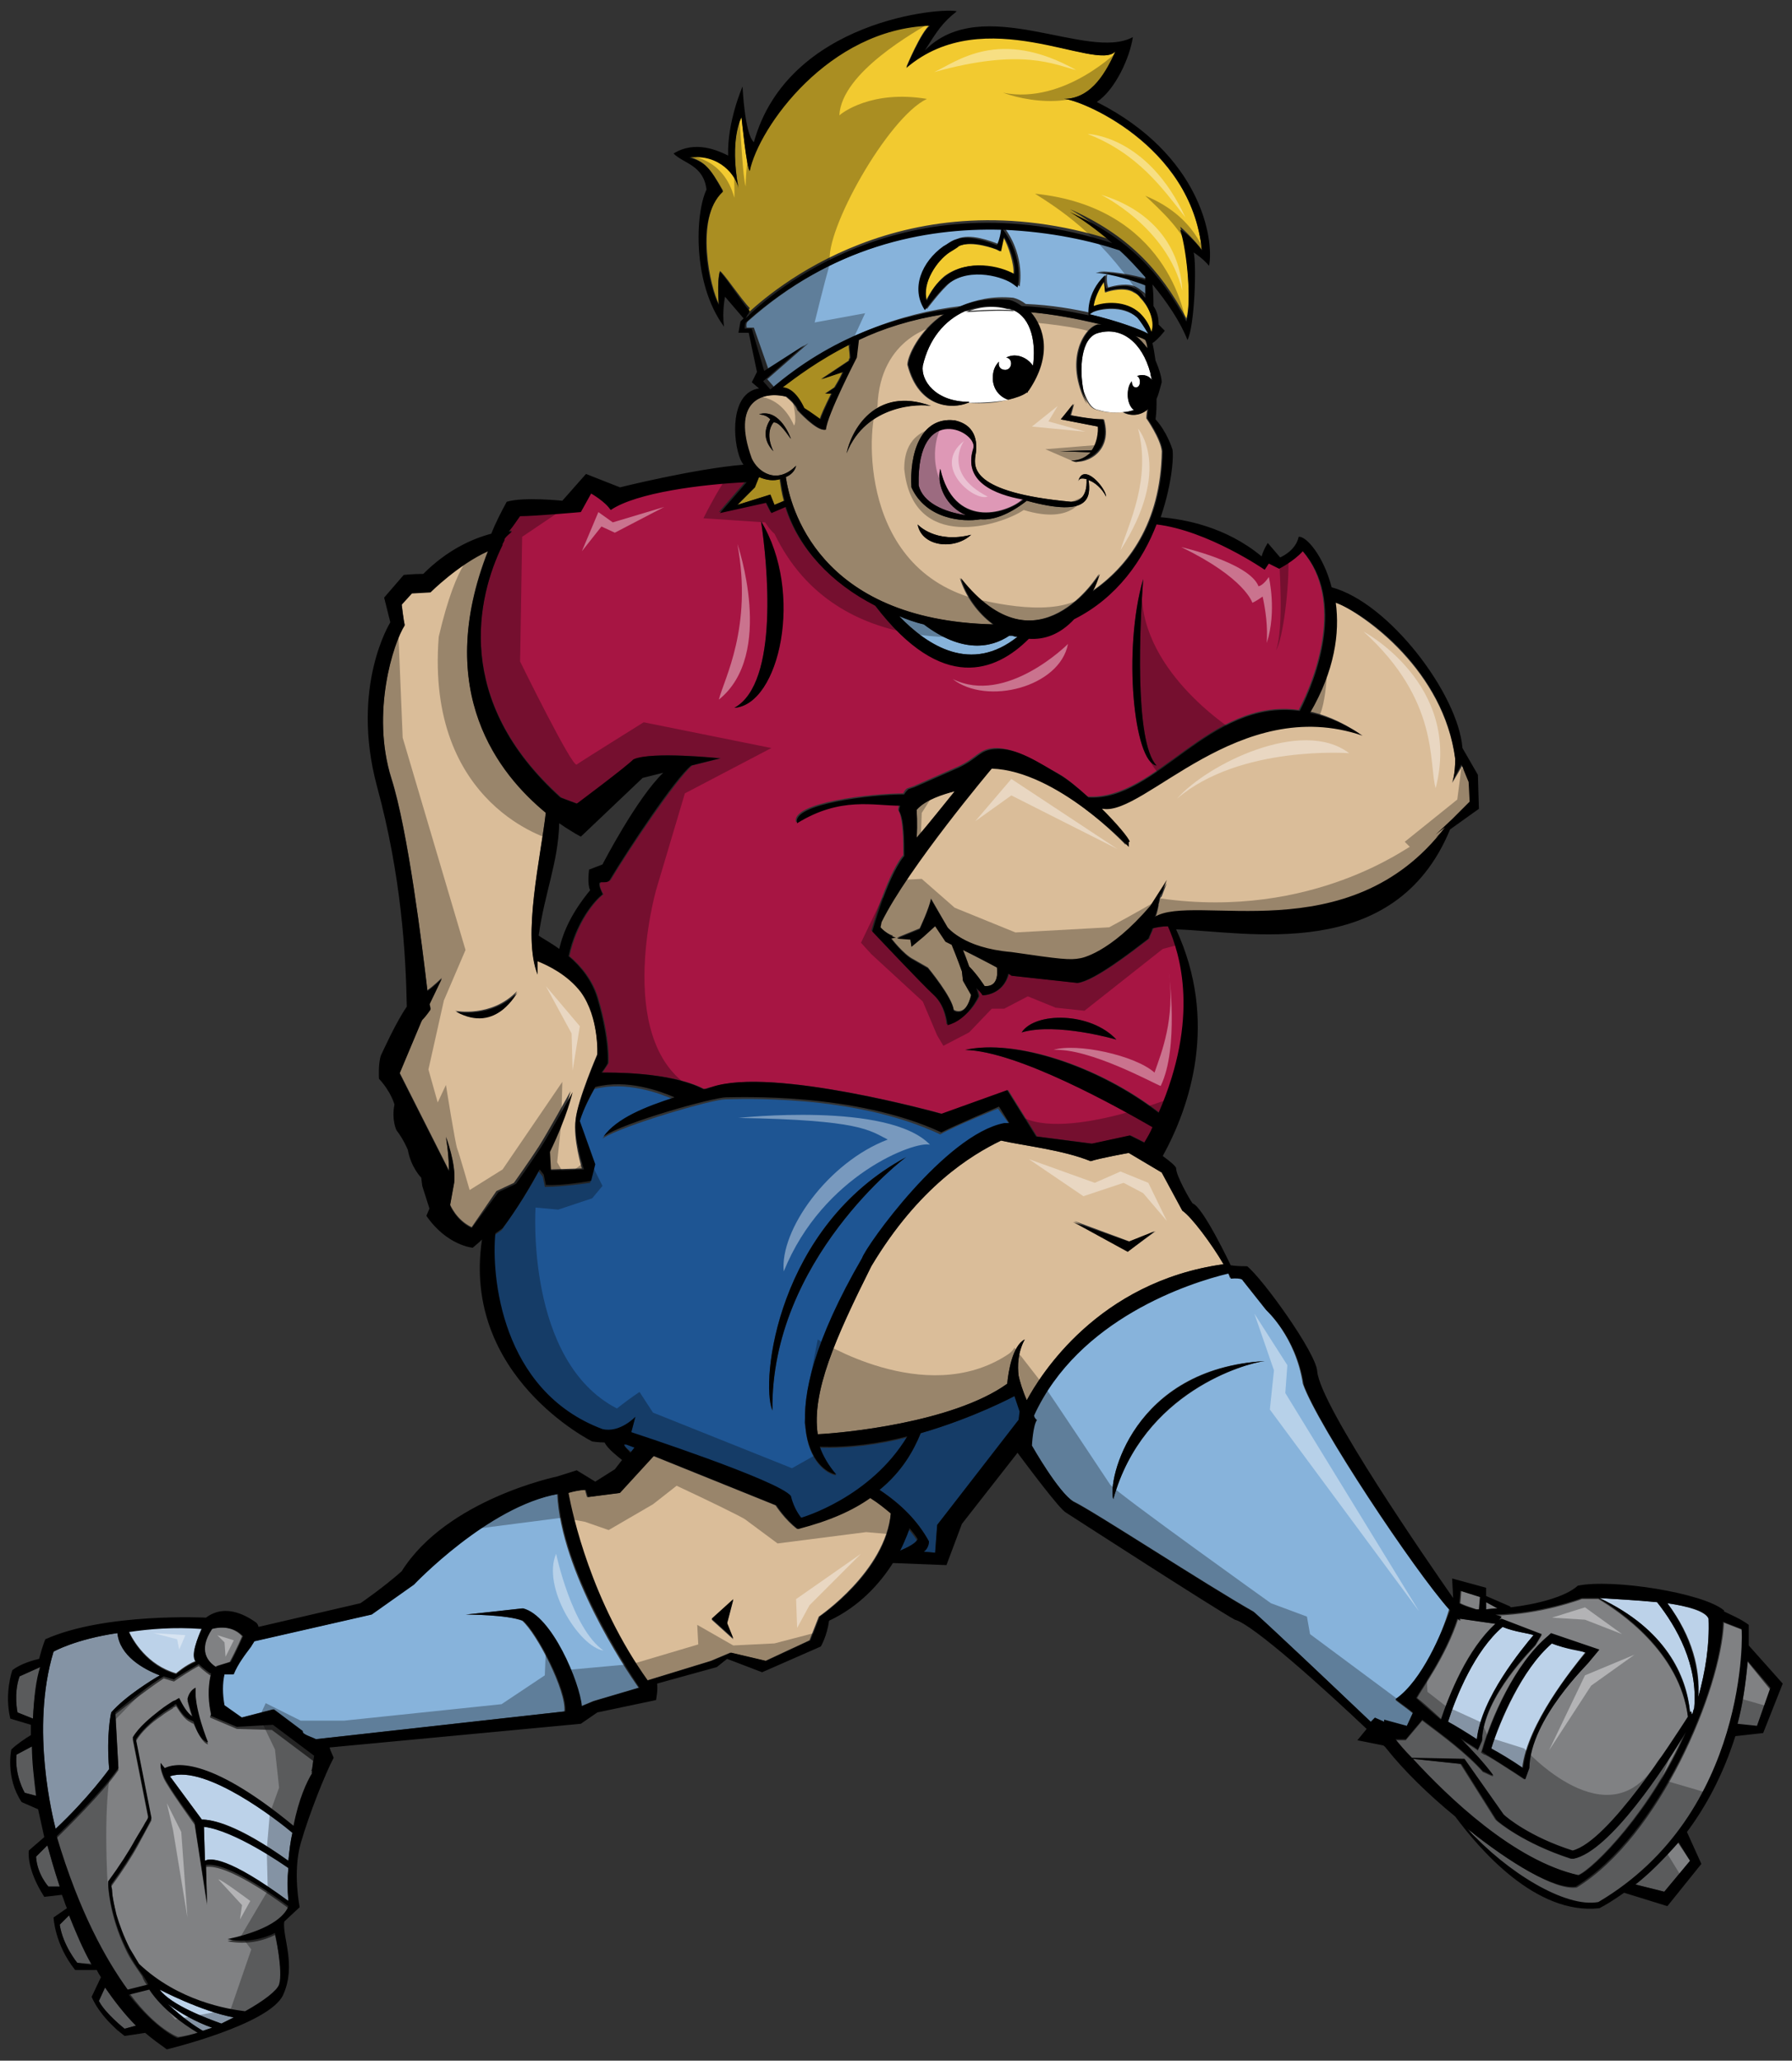 <?xml version="1.0" encoding="utf-8"?>
<!-- Generator: Adobe Illustrator 17.0.0, SVG Export Plug-In . SVG Version: 6.00 Build 0)  -->
<!DOCTYPE svg PUBLIC "-//W3C//DTD SVG 1.1//EN" "http://www.w3.org/Graphics/SVG/1.1/DTD/svg11.dtd">
<svg version="1.1" id="Layer_1" xmlns="http://www.w3.org/2000/svg" xmlns:xlink="http://www.w3.org/1999/xlink" x="0px" y="0px"
	 width="174px" height="200px" viewBox="0 0 174 200" enable-background="new 0 0 174 200" xml:space="preserve">
<rect x="0" y="0" width="174" height="200" fill="#333333" stroke="none"/>
<path id="color8" fill="#A71543" d="M68.4,105.7c0.3-0.1,0.5-0.2,0.8-0.2c5.8-2,22.3,2.6,22.3,2.6l6.4-2.3l2.8,4.5l5.4,0.7l3.7-0.8
	c0,0,0.6,0.3,1.4,0.7c0.3-0.5,0.5-1,0.8-1.5c-3.3-1.9-13-7.3-18.2-7.5c4.9-1.1,13,1.6,18.8,6.1c4-9.2,2.1-15.3,0.9-18.1
	c-0.6,0-1.1,0.1-1.5,0.2c-0.1,0.3-0.3,0.6-0.4,1c-1.7,1.3-5.3,4.1-6.9,4.3l-6.4-0.7c0,0-0.1-0.1-0.3-0.2c-0.6,2.1-2.5,2.1-2.5,2.1
	c-0.1-0.2-0.3-0.4-0.6-0.7c0.1,0.3,0.2,0.6,0.2,0.8c0,0-1,2.3-3.2,2.7c0,0-0.1-1.8-1.3-2.9c-1.2-1.1-6-6.2-6-6.2s1.4-5.1,3-7.2
	c0,0,0.1-0.1,0.1-0.1c0-1.3,0-3.6-0.5-4.4c0,0,0-0.2,0.1-0.5c-2.6-0.1-5.8-0.9-10,1.7c-0.6-1.9,7.3-2.8,10.4-2.8
	c0.1-0.2,0.2-0.4,0.4-0.5l0.6-0.2c0,0,2.5-1.1,4.3-1.9c1.8-0.8,2-1.7,3.5-1.8c2.1-0.1,4.4,1.5,6.3,2.5c0.7,0.4,1.7,1.2,2.8,2.2
	c6.7,0.4,11.8-9.6,20.5-8.4c1.6-3,4.5-10.7,0.3-15.5c-0.9,1-2.3,1.7-2.3,1.7l-1-0.5l-0.4,0.6c0,0-5.5-3.8-10.5-4.4
	c-1.3,3.4-3.8,7.2-8,9.2c-1.4,1.5-2.9,2-4.4,1.9c-3.2,3.2-8.4,5.3-14.9-3.2c-4.2-2.2-7.4-5.4-8.7-9.6l-1.4,0.6l-0.5-1l-4.5,1l2.6-3
	c-4.3,0.2-10.7,1-13.2,2.7c-0.5-0.8-1.9-1.6-1.9-1.6l-1,1.8c0,0-4.5,0.4-5.9,0.4c-0.3,0.4-0.6,0.9-1,1.5c0.1,0,0.2,0,0.3,0
	c-0.2,0.2-0.5,0.4-0.7,0.7c-0.1,0.2-0.2,0.3-0.2,0.5c0,0,0,0.1,0,0.1c0,0,0,0,0,0C46.3,58,44,68,54.5,77.4c0.7,0.3,1.6,0.6,1.6,0.6
	s4.6-3.5,5.5-4.3c1.8-0.8,8.4-0.1,8.4-0.1l-2.8,0.7c0,0,0,0,0,0c-1.6,1.4-6.1,8.1-7.9,11.1c-0.2,0.3-0.9,0-1,0.3
	c-0.2,0.3,0.3,1.1,0.3,1.1c-0.8,0.6-2.6,2.7-3.3,6c1.2,1,2.3,2.4,2.8,4.1c1.2,4.1,1,6.3,1,6.3s-0.2,0.3-0.6,0.9
	C59.3,104.1,65.1,104,68.4,105.7z M108.4,100.9c0,0-5.8-1.7-9.2-0.7C100.5,98.2,105.9,98.2,108.4,100.9z M111,56.2
	c-0.3,4.1-0.9,15.8,1.3,18.1C110.1,74,109,63.1,111,56.2z M73.9,50.6c4.1,6.9,1.8,17.8-2.6,18.1C75.7,66.3,74.5,54.6,73.9,50.6z"/>
<path id="color7" fill="#DE98B6" d="M91.3,45.5c-0.4,1.6,0.6,3.7,2.5,4.5c-2.1-0.3-4.2-1.2-4.6-2.9c-0.2-8.3,5.9-5.2,5.3-3.6
	c-1,3.1,2,4.4,4.9,4.9C97.5,50,92.6,51.2,91.3,45.5z"/>
<path id="color6" fill="#87B3DB" d="M110.4,30.8c0.3,0.3,0.8,1.1,1.1,1.6c-0.7-0.4-2.8-1.2-5.7-1.9l0.3-0.2
	C106.8,30,109,29.6,110.4,30.8z M98,61.7c-1.8,1.2-4.6,1.7-8.3-1.1c-0.8-0.2-1.6-0.5-2.4-0.8c2.8,2.9,7,5.6,11.5,2
	c-0.2,0-0.3-0.1-0.5-0.1C98.2,61.7,98.1,61.7,98,61.7z M40.1,153.8l-4.1,2.9l-11.4,2.6c-0.1,0.2-0.2,0.3-0.3,0.5c0,0,0,0,0,0
	c-0.6,0.8-1.3,1.8-1.7,2.7c-0.4,0-0.9,0-0.9,0c-0.2,0.9-0.2,1.9,0,3l1.7,1.2l3.1-0.8l2.8,2.1c0,0.1,0.1,0.2,0.2,0.3
	c0.4,0.2,0.8,0.3,1.1,0.5l24.2-2.7c0.2-2-2.7-7.6-4.1-8.8c-1.5-0.6-5.5-0.6-5.5-0.6s3.8-0.4,5.5-0.6c2.9,0.8,5.5,7.2,5.7,9.5
	l1.2-0.5l4.4-1.3c-1.4-2-7.5-11.2-7.9-18.8C47.3,146.2,40.1,153.8,40.1,153.8z M107.5,26.6c-0.1,0.8,0.1,1.3,0.1,1.3
	c0.6-0.2,2-0.5,2.8,0c0.2,0.1,0.4,0.3,0.7,0.5c0.1,0.1,0.2,0.2,0.3,0.4c0-0.4,0-0.8,0-1.2c-0.7-0.3-3.5-1.2-4.8-1.2
	c0.6-0.2,3.8,0.3,4.8,0.7c0-0.1,0-0.2,0-0.3c-0.8-0.9-1.6-1.8-2.5-2.6c-2.7-0.9-6.6-1.8-11.3-2c2,2.8,1.4,5.6,1.4,5.6l-0.4-0.3
	c-0.9-0.7-4.1-1.7-6.3-0.1c-0.8,0.6-2.3,2.6-2.3,2.6c-1.4-2.1-0.3-4.7,1.8-6.2c0.4-0.3,0.7-0.5,1.1-0.6c1.3-0.6,3.3,0.2,4.1,0.5
	c0,0,0.3-0.5,0.4-1.5c-7.4-0.2-16.5,1.6-24.8,9c-0.2,0.2-0.1,0.6-0.1,0.6l0.7,0l1.4,4l3.9-2.5l-4,3.5l0.7,0.8
	c5.9-5,12.3-7.2,18.1-7.9c1.4-0.6,3.1-1,5.1-0.8c0.4,0.1,0.8,0.3,1.2,0.6c2.5,0.1,4.7,0.5,6.5,0.9C105.8,30.5,105.6,28.4,107.5,26.6
	z M135.5,165c0.5,0.4,1.1,0.8,1.7,1.3l-0.6,1.3l-2.2-0.6l0,0.2l-0.9-0.4l-0.4,0.4c-3.6-3.6-9.9-9.4-11.4-10.8
	c-4.6-2.6-15.6-9.8-17.5-10.7c-1.5-0.9-4.1-5.5-4.1-5.5s0.1-2,0.5-2.5c-0.1,0-0.2-0.1-0.3-0.4c4.3-9.4,15.1-12.9,18.9-13.8
	c0.1,0.2,0.2,0.4,0.2,0.5c1.2-0.1,1.2,0.2,1.2,0.2l2.3,2.9c0,0,2.9,2.6,3.6,7.2c1.4,4,10.8,18.1,14.2,21.9
	C140,158.6,138.1,163.2,135.5,165z M122.8,132.1c-12.8,0.7-15.3,11.6-14.7,13.4C111,135.1,121,132.3,122.8,132.1z"/>
<path id="color5" fill="#DABD99" d="M110.3,32.6c0.3,0.1,0.7,0.2,1,0.4c0.1,0.3,0.1,0.6,0.2,0.9C111.1,33.4,110.7,32.9,110.3,32.6z
	 M118.8,122.7c-12.2,1.7-17.8,10.8-19.1,13.2c-0.4-0.9-0.7-1.9-0.8-2.4c-0.1-0.9-0.1-2.2,0.6-3.5c-1.2,0.6-1.6,3.2-1.7,4.3
	c-5.3,3.8-16.1,4.8-18.4,4.9c-0.6-4.1,1.7-9.3,5.2-16.3c4.6-7.7,9.7-10.8,12.6-12.2c2.2,0.5,6,0.9,8.7,2c0.9-0.3,3.7-0.8,3.7-0.8
	l3.2,1.9l2,3.7C115.7,118.1,117.7,120.8,118.8,122.7z M112.2,119.5l-2.5,1l-5.4-2l5.3,2.9L112.2,119.5z M84.5,145.3
	c0.8,0.5,1.4,1,2,1.5c-0.5,5.7-7,10.1-7,10.1l-0.9,2.3l-4.3,2l-3.4-0.8l-1.9,0.8l-6.2,1.9c-5.5-7.7-7.3-16.1-7.7-18.2
	c1-0.3,1.7-0.3,1.7-0.3l0.2,0.7l3.1-0.4l3.3-3.6l11.9,4.8c0,0,0.9,1.4,2.1,2.3C80.6,147.5,82.9,146.5,84.5,145.3z M70.6,157.6
	l0.6-2.3l-2.1,1.9l2.1,1.9L70.6,157.6z M72.9,44.5c-1.9-5.5,1-6.6,3.4-6c0.5,0.4,1,0.9,1.1,1.3c0,0,1.9,2.1,2.7,1.9c0.1-1.4,3-7,3-7
	s0.1-0.9,0.2-1.7c2.3-1.1,5.1-2,8.3-2.5c-2.4,1.6-3.5,4.1-3.5,4.9c1.1,4.3,4.4,4.3,5.8,3.7c1.6,0.1,2.9,0,3.9-0.3
	c0.8-0.2,1.4-0.4,1.8-0.7c0,0,0,0,0,0c0,0,0,0,0,0c0,0,0,0,0.1,0c0-0.1,0-0.1,0.1-0.2c2.3-3.4,1.5-6.1,0.2-7.6
	c2.2,0.2,4.4,0.6,6.9,1.2c-0.1,0-0.2,0-0.4,0c-1.3,0.4-3.2,3.5-1,7.7c-0.1-0.3-0.3-0.7-0.4-1.3c0.5,1.4,0.9,1.8,1.5,1.9
	c0.6,0.2,1.4,0.3,2.4,0.2c0.5,0.3,1.5,0.5,2.4-0.3c-0.1,0.5-0.1,0.9-0.1,0.9s1.4,2,1.5,3.2c-0.1,7-3.3,11.2-6.8,13.6
	c0.3-0.5,0.5-1.1,0.7-1.7c0,0-6,9.9-13.5,0.4c0.5,1.7,1.7,3.4,3.2,4.5C79.3,60.2,76.7,49,76.3,46.3c0.5-0.2,0.9-0.6,1-1.1
	C75.4,47.1,73.6,45.8,72.9,44.5z M94.3,51.9c-3.5,0.9-5.2-1-5.2-1C89.5,53.1,92.7,53.4,94.3,51.9z M103,40.7l3.6,0.7
	c0,0,0.2,1.3-0.5,2.3l-3.1,0.1l3,0.1c-0.4,0.5-1,0.8-1.9,0.8c0.8,0.5,4.1-0.5,3.1-4c-1.2,0-3.2-0.4-3.2-0.4l0.3-1.1L103,40.7z
	 M88.5,47.3c1.4,3.1,5,3.4,6.7,3.1c1.2,0.1,2.7-0.4,4.5-1.8c6.2,1.7,6.2-0.4,6-2c0.6,0.2,1.3,0.8,1.7,1.6c0-0.8-2.2-3.4-2.7-1.5
	c0.1-0.3,0.4-0.3,0.8-0.2c0.1,1.9-0.9,2.2-1.5,2.2c-9.8-0.9-9.4-3.4-9.3-4.4c0.2-1,0.3-3-2-3.5C89.3,40.4,88.3,44.2,88.5,47.3z
	 M82.2,44c1.9-4.9,7.2-4.8,8.2-4.6C85,37.4,82.7,41.9,82.2,44z M73.7,40.2c0.6,0.1,0.8,0.2,1.1,0.5c-0.7,1.1-0.6,2.2,0.3,3.1
	c0,0-0.9-1.7,0-2.8c0.6-0.1,1.4,1.3,1.7,1.6C76.8,42.6,75.8,39.6,73.7,40.2z M142.8,77.9l-0.1-1.9l-0.7-1.7L141,76
	c0,0,0.3-0.7,0.3-2.3c-1.1-8.5-8.6-14-11.9-15.4c0.4,2.9,0,6.6-2.5,10.7c1.6,0.3,3.3,1,5.1,2.2c-12-4.1-21.3,7.8-25.2,7.1
	c0,0,0,0-0.1,0c1.5,1.4,2.7,2.8,2.7,3.2l-0.1,0v0.5c0,0-6.9-7.4-13.3-7.6c0,0-8,9.5-10.7,14.9l-0.1,0.5c0,0,0.8,0.8,1.5,1L86.5,91
	c0,0,1.2,1.6,2.2,2.1l1.4,0.8c0,0,2.4,2.9,2.5,4.1c0,0,1.2,0.8,1.7-1.5l-0.8-1.4l-0.1-0.9c0,0-0.5-1.4-1-2.6
	c-0.2-0.1-0.4-0.2-0.6-0.3l-1-1.5l-1.1,1l-1.2,1l-0.1-0.7l-1.3-0.1l2.2-0.9c0,0,0.9-1.9,1.1-2.9L92,90c0,0,1.5,1.9,6.2,2.7
	c4.8,0.7,5.7,0.8,6.7,0.6c0,0,2.8-0.4,6.8-5.1l1.6-2.5l-0.5,1.3c-0.1,0.1-0.2,0.2-0.2,0.4c0,0.1-0.1,0.3-0.1,0.4l0,0.1h0
	c-0.1,0.5-0.2,0.9-0.4,1.4c3.7-2.5,18.8,3.5,28.2-8.7l-0.9,0.7l1.6-1.5L142.8,77.9z M96.8,93.9c-1-0.5-2.3-1.2-3.3-1.7
	c0.2,0.4,0.4,1,0.6,1.6c0.8,0.8,1.5,1.9,1.5,1.9C96.8,95.8,96.9,94.7,96.8,93.9z M56.5,113.4l-3.2,0.1l-0.1-1.8
	c1.7-3.5,2.2-5.8,2.2-5.8s-2.2,4-3.1,5.4c-0.9,1.4-2.4,3.5-2.4,3.5l-1.7,0.8l-2.4,3.5c-1.5-0.7-2.1-2.2-2.1-2.2l0.4-2.2
	c0.2-1.8-0.8-4.4-0.8-4.4c0.3,1.7,0.3,3.3,0.3,3.3l-4.8-9.5l2.1-5l0.1-0.2c0.4-0.4,0.8-1,0.8-1s0-0.2-0.1-0.5l1.2-2.5
	c0,0-0.8,0.8-1.4,1.2c-0.5-4.3-1.9-15.6-3.5-20.6c-2-6.4,0.2-13.2,1.3-14.9c-0.1-0.3-0.3-2-0.3-2l1-1.1l1.8-0.1c0,0,2.7-2.7,5.6-4
	c-5.4,13.7,1.1,21.7,5.6,25.4c-0.5,4.4-2.3,12-0.8,15.7c0-0.5,0-0.9,0-1.3c1,0.4,2.9,1.3,4.2,3c1.8,2.5,1.6,6.1,1.6,6.1
	s-1.9,4.4-2.1,6.3C55.6,110.5,56.5,113.4,56.5,113.4z M50.2,96.2c-2.5,2.6-6,1.9-6,1.9C48.3,100.4,50.2,96.2,50.2,96.2z M92.7,76.8
	c-1.1,0.2-2.8,0.7-3.7,1.8c0,0,0.1,1.4,0,2.8C90.3,79.8,91.8,77.9,92.7,76.8z"/>
<path id="color4" fill="#BCD2E9" d="M15.5,162.6c-0.8,0.5-3.3,2-4.7,3.6c0,0-0.5,2.1-0.2,5.5c0,0-2,2.8-5.2,5.8
	c-0.2-0.9-2.5-9.7-0.2-17.2c0,0,2.1-1.2,6.2-1.8C11.7,160.7,14,162,15.5,162.6z M17.1,162.4c0,0,0.9-0.8,1.9-1.2
	c0-0.1-0.1-0.1-0.1-0.2c-0.3-0.8,0.7-3,0.7-3c-2.8-0.1-5.1,0-7.1,0.3C12.9,159.2,14.3,161.6,17.1,162.4z M155.3,155.1
	c6.4,3,8.5,7.5,8.8,11.1c0-0.1,0.1-0.1,0.1-0.1l0.1,0.3c0.1-0.2,0.1-0.4,0.2-0.6c0.4-4.2-1.7-7.9-3.6-10.3
	C158.9,155.3,156.8,155.2,155.3,155.1z M165.9,157.1c-0.3-0.7-2-1.2-4-1.5c2.5,3.3,3.2,6.5,3,9.1C165.6,162.2,166,159.6,165.9,157.1
	z M144.8,169.7c0.6,0.4,2,1.3,3,1.9c0.5-4.3,4.9-9.7,6.1-11.2c-0.5-0.3-1.9-0.4-3.3-0.9C147.8,162.1,145.7,166.9,144.8,169.7z
	 M145.9,157.9c-2.7,2.3-4.5,6.7-5.3,9.2c0.5,0.3,1.8,1.1,2.8,1.7c0.5-3.9,4.4-8.8,5.5-10.1C148.4,158.5,147.1,158.4,145.9,157.9z
	 M16.5,172.4l3.1,4.2c1,0,3.4,0.4,8.4,4c0.1-1,0.2-1.9,0.4-2.8C27.1,176.8,20,171.2,16.5,172.4z M28,181.3c-0.6-0.4-5.1-3.7-8.2-4
	l0.1,3.3c0.5-0.3,2.2-0.3,8.1,3.9C27.9,183.3,27.9,182.3,28,181.3z M19.7,197.1c0.3-0.1,0.6-0.2,0.9-0.3c-1.7-0.6-3.2-1.5-4.3-2.3
	C17.8,195.9,19,196.7,19.7,197.1z M21.5,196.4c0.4-0.2,0.8-0.4,1.2-0.6c-3.2-0.6-7.2-2.7-7.2-2.7C16.6,194.6,20.1,195.9,21.5,196.4z
	"/>
<path id="color3" fill="#1E5593" d="M88.1,139.5c-2.7,0.7-5.6,1.1-8.5,1c0.3,1,0.8,1.9,1.6,2.7c-1.9-0.3-6.9-4.8,2.5-21
	c0.4-1.2,8.1-12.1,13.8-13.1c0.2,0,0.3,0,0.5,0l-1.1-1.5c0,0-4,1.6-5.6,2.5c-8.5-4-19.7-3.4-20.9-3.4c-1.2,0-9.9,2.5-11.9,3.8
	c1.2-1.7,4.1-2.9,6.9-3.8c-1.4-0.6-4.6-1.8-7.7-1c-0.5,0.9-1.1,2.1-1.5,3.3l1.5,4.2l-0.4,1.6c0,0-2.7,0.4-4.4,0.4l-0.2-1l-0.4-0.5
	c-0.9,1.7-2.1,3.6-3.6,5.7l-0.7,0.5c-0.4,4,0.5,15.3,10.4,19.1c1.7,0.4,3.2-1.2,3.2-1.2l-0.4,1.5c0,0,14.4,4.7,15.5,6.2
	c0.3,1.3,1,2.1,1,2.1S84.6,145.5,88.1,139.5z M75,136.9c-1.2-2.9,0.5-17.9,13-24.6C87.9,112.3,74.8,122.3,75,136.9z M60.9,140.1
	l0.8,0.3l-0.4,0.5c-0.3-0.2-0.7-0.5-0.7-0.8C60.7,140.2,60.8,140.1,60.9,140.1z M99.1,137l-0.1,0.8l0,0L91,148l-0.2,2.7l-1.1-0.1
	c0.3-0.2,0.5-0.6,0.5-1c-1.1-2-2.7-3.6-4.8-5c2.2-1.8,3.3-3.8,4-5.5c5.2-1.5,9.1-3.6,9.1-3.6L99.1,137z M88.2,148.4
	c0.5,0.6,0.8,1,0.8,1.1c-0.1,0.3-0.9,0.7-1.6,1C88,149.3,88.2,148.4,88.2,148.4C88.2,148.4,88.2,148.4,88.2,148.4z"/>
<path id="color2" fill="#808183" d="M3.6,174.3L2.4,174c0,0-1-1.7-0.8-3.7l1.5-0.8C3.2,171,3.3,172.6,3.6,174.3z M9.6,194.2
	c0.6,1.2,2.5,2.7,2.5,2.7l1.1-0.3c-1.1-1.1-2.1-2.4-3-3.7L9.6,194.2z M5.8,186.8c0.3,2,1.7,3.7,1.7,3.7l1.5,0.1
	c-0.9-1.6-1.6-3.2-2.2-4.8L5.8,186.8z M3.2,166.8c0.1-2,0.4-3.7,0.7-5l-2,0.9c-0.6,1.6-0.2,3.5-0.2,3.5L3.2,166.8z M20.9,161.8
	l0.1-0.1l1.3-0.4c0.7-1.3,1.2-2.5,1.2-2.5c-1.2-1.3-3-0.7-3-0.7C19.2,160.2,20.2,161.3,20.9,161.8z M3.5,180.2
	c0.1,1.7,1.2,2.9,1.2,2.9l1.1,0c-0.6-1.8-1-3.3-1.2-4L3.5,180.2z M145.2,157.6l-3.4-0.5c0,0.1,0,0.2,0,0.2c-0.1,0-0.1-0.1-0.2-0.2
	c-1.2,3.7-3.6,6.9-4,7.7c0.3,0.2,1.2,1,2.4,2.1C140.7,164.4,142.5,160,145.2,157.6z M145.4,156.1l-1.1-0.6l0,0.7
	C144.6,156.1,145,156.1,145.4,156.1z M143.7,156.2l0.1-1.2l-1.9-0.6l-0.1,1.2c0.4,0.2,1,0.4,1.6,0.6
	C143.5,156.2,143.6,156.2,143.7,156.2z M158.8,182.9l2.8,0.7l2.5-3l-1.2-1.8C161.5,180.5,160.1,181.8,158.8,182.9z M14.6,193l-2,0.5
	c2.6,3.5,4.7,4.2,4.7,4.2c0.6-0.1,1.3-0.2,2.1-0.5C15.7,195.1,14.6,193,14.6,193z M169.7,161.3c-0.2,2.2-0.5,4.2-1,6.1l1.9,0.2
	l1.3-3.6L169.7,161.3z M163.6,168.1c-2,3.4-7.4,11.6-10.9,12.3l-0.1,0l-0.1,0c-4.6-1.5-7.1-3.6-7.2-3.7l-0.1-0.1l-3.4-5.4l-4.7-0.5
	c3.4,3.7,9.9,9.9,16.1,11.3C154.7,181.4,160.4,175.6,163.6,168.1z M142.1,170.8l-5.1-0.1c-0.6-0.7-1.2-1.3-1.5-1.8l1,0l1.6-1.9
	c2,1.5,4.3,3.2,5.9,5c0.1,0,0.8,0.4,1,0.4c-0.8-1.1-2-2.4-3.2-3.6c0.6,0.4,1.3,0.8,1.7,1.1l0.4-0.9c0.1-4.4,5.2-9.2,5.2-9.3l0.6-1
	l-3.9-1.5l-0.2,0.1c0,0-0.1,0.1-0.1,0.1c0.1-0.1,0.2-0.3,0.3-0.4c-0.2-0.1-0.4-0.1-0.6-0.2c4.5-0.1,8.4-1.6,8.4-1.6s0.6,0,1.6,0
	c2,1.2,7.9,5.1,8.7,11.5c-1.5,2.3-7.7,12.1-11.2,13c-4.1-1.3-6.4-3.2-6.7-3.5L142.1,170.8z M148,172.7l0.4-1
	c0.1-4.8,5.8-10.2,5.8-10.3l1-1.2l-4.7-1.6l-0.2,0.2c-3.3,2.7-5.6,8.2-6.4,11l-0.1,0.3l0.3,0.2C144.2,170.2,146.8,171.9,148,172.7z
	 M23,167.8l-2.6-1.1c0-0.1,0-0.2,0.1-0.2c-0.4-1.8-0.2-3.2,0-3.9l-0.1,0c0,0-0.6-0.4-1.1-0.9c-0.6,0.3-2,1.2-2.4,1.5
	c0,0-0.4-0.1-1-0.3c-1.7,1.1-4.7,3.5-4.7,3.5l0.3,5.4c-1.5,2.2-5.3,5.9-6,6.6c2.2,7.4,4.7,12,6.9,14.9l2-0.5c-0.3-0.3-0.5-0.7-0.6-1
	c-0.6-0.9-1.2-1.7-1.6-2.6c-1.6-3.3-1.7-6.2-1.7-6.2l0-0.1l0-0.1c1.1-1.5,2-2.9,2.6-4c0.4-0.7,0.8-1.3,1-1.7
	c0.2-0.3,0.3-0.5,0.3-0.6l-1.5-7.6l0-0.1c0.6-1,1.7-1.9,2.6-2.6c0.5-0.4,1-0.7,1.3-0.9c0.2-0.1,0.4-0.2,0.4-0.2l0.2-0.1l0.1,0.2
	c0.5,1,0.9,1.4,1.2,1.6c0,0,0,0,0,0c-0.3-0.9-0.5-1.7-0.5-1.7c0.2-0.9,0.8-1.1,0.8-1.1c-0.2,1.9,1.2,5.3,1.2,5.3
	c-0.5-0.1-1-1.1-1.4-2c-0.1,0-0.2-0.1-0.4-0.2c-0.4-0.2-0.8-0.7-1.3-1.5c-0.1,0-0.1,0.1-0.2,0.1c0,0-0.1,0-0.1,0.1
	c-0.3,0.2-0.7,0.4-1.2,0.8c-0.9,0.6-1.9,1.5-2.4,2.4l1.5,7.6l0,0.1c0,0-0.5,0.9-1.3,2.4c-0.6,1.1-1.5,2.5-2.6,4c0,0,0,0.1,0,0.1
	c0,0.1,0,0.3,0.1,0.6c0.1,0.5,0.2,1.3,0.4,2.2c0.3,1,0.7,2.1,1.3,3.3c0.2,0.5,0.5,1,0.9,1.5c3.8,3.7,8.6,4.5,10.3,4.6
	c1.7-1,3.1-2,3.3-2.6c0.5-1.3-0.4-5-0.4-5c-2.4,1.2-4.6,0.6-4.6,0.6c4.7-1,5.7-2.6,5.9-3.2c-1.2-0.9-5.9-4.3-8-4l0.1,3.7l-1.2-7.8
	c0,0-2.6-3.6-3-4.5c-0.4-1-0.3-1.3-0.3-1.3l0.4,0.5c0.7-0.4,3.9-1.4,12.5,5.6c0.5-2.6,1.4-4.3,1.8-5.1l0-0.3c0,0-0.1,0.1-0.1,0.1
	c0-0.1,0.1-0.1,0.1-0.2l0.1-1l-4-3L23,167.8z M169.2,158.2l-1.8-0.7c-0.3,6.5-6.2,20.7-14.3,25.7c-2.1,0.3-6.4-2.4-10.5-5.6
	c3.7,4.2,9.4,7.7,12.7,7.1C169.8,176,169.2,158.2,169.2,158.2z"/>
<path id="color1" fill="#F2CA30" d="M82.4,33.4c0,0.3,0.1,0.9,0.1,1.3c0,0.1-0.1,0.1-0.1,0.3l-2.7,1.8l2.1-0.7
	c-0.2,0.5-0.5,1-0.8,1.5l-0.9,0.6l0.6,0c-0.6,1.2-1.1,2.3-1.1,2.5c0,0-1.1-0.8-1.6-1.1c-0.7-1.5-1.5-2-2.1-2
	C77.1,36.7,79.3,35,82.4,33.4z M110.1,28.4c-0.9-0.6-2.5-0.1-2.5-0.1l-0.3,0.1l-0.1-1c-0.4,0.5-1,1.7-1,2.4c1-0.4,3.1-0.6,4.5,0.7
	c0.5,0.4,0.8,1,1.1,1.8c0.5-1.2-0.4-2.7-1.1-3.4C110.5,28.6,110.3,28.5,110.1,28.4z M73.7,46.3l-0.4,1L71.6,49l3.2-1l0.4,1l0.9-0.4
	c-0.2-0.7-0.3-1.4-0.4-2.1C75.1,46.7,74.4,46.6,73.7,46.3z M97.1,24.4l-0.4-0.2c0,0-2.3-0.9-3.7-0.3c-0.3,0.1-0.6,0.3-0.9,0.6
	c-1.1,0.8-2.6,3-2.2,4.7c0.5-1,1.1-1.8,1.8-2.4c2.3-1.7,5.3-0.9,6.7-0.2c0.1-0.9-0.5-2.8-1-3.6L97.1,24.4z M116.7,24.3
	c-1-10.3-12-14.7-13.4-14.7c2.8,0,4.3-2.9,5-4.6c-1.9,2-12.7-5-20.3,1.5c0,0,1.4-3.4,2.3-4.1c-9.9,0.2-16.7,9.8-17.5,14.1
	c-0.3-0.1-0.8-5.2-0.8-5.2s-1.2,2-0.3,6.9c-0.2-1.2-1.8-3.4-4.8-3c1.5,0.5,2,1,3.3,3.3c-2.8,2.7-1.2,9.5-0.4,11c0,0-0.2-2.2,0.1-3.2
	c0.3,0.1,2.1,2.8,2.9,3.6c-0.1,0.2-0.3,0.5-0.4,0.7c2.4-2.3,15.4-13.7,35.6-7.3c-1.4-1.3-2.9-2.3-4.1-3c5.6,2.5,8.7,5.8,11.3,10.6
	c0.5-1.8,0.1-6.5-0.6-8.9C115.3,22.6,116.6,24,116.7,24.3z"/>
<path id="fill" fill="#FFFFFF" d="M97.9,38.8c-1,0.2-2.2,0.3-3.9,0.3c0,0,0.1,0,0.1-0.1c-3.3,0-4.7-2.1-4.5-3.5
	c0.6-2.6,2.1-4.4,4.1-5.3c1.5-0.1,3.1-0.2,4.7-0.1c1.8,0.8,2.2,3.3,1.9,5.4c-0.4-0.6-1.1-1-1.8-1c-0.3,0-0.6,0.1-0.8,0.2
	c0.7,0.1,0.6,1.2-0.1,1.2c-0.5,0-0.7-0.4-0.6-0.8c-0.4,0.4-0.6,0.9-0.6,1.6C96.4,37.7,97,38.5,97.9,38.8z M93.8,30.3
	c1.5-0.1,3.1-0.2,4.7-0.1c-0.2-0.1-0.4-0.2-0.7-0.2C96.4,29.6,95,29.8,93.8,30.3z M110.1,39.8c-0.4-0.3-0.6-0.9-0.6-1.5
	c0-0.5,0.2-1,0.4-1.3c0,0.3,0.1,0.6,0.4,0.6c0.5,0,0.5-0.9,0.1-1.1c0.2-0.1,0.3-0.1,0.5-0.1c0.3,0,0.5,0.1,0.8,0.3
	c0-0.2,0-0.4,0-0.5c-0.8-3-2.8-4.5-5-3.9c-1.8,0.4-1.9,3.6-1.5,5.6c0.5,1.4,0.9,1.8,1.5,1.9c0.6,0.2,1.4,0.3,2.4,0.2
	c0,0-0.1,0-0.1,0C109.4,40,109.7,39.9,110.1,39.8z M111.6,36.7c0.1,0.1,0.1,0.1,0.2,0.2c0-0.3-0.1-0.5-0.2-0.7
	C111.6,36.3,111.6,36.5,111.6,36.7z"/>
<path id="outline" d="M148.5,171.6c0.1-4.8,5.8-10.2,5.8-10.3l1-1.2l-4.7-1.6l-0.2,0.2c-3.3,2.7-5.6,8.2-6.4,11l-0.1,0.3l0.3,0.2
	c0,0,2.7,1.7,3.9,2.5L148.5,171.6z M144.8,169.7c0.8-2.7,2.9-7.6,5.9-10.2c1.4,0.6,2.8,0.7,3.3,0.9c-1.2,1.4-5.6,6.8-6.1,11.2
	C146.9,170.9,145.4,170,144.8,169.7z M169.8,159.7c0-0.6,0-1.3,0-2c-0.8-0.6-1.8-1-2.4-1.3c0,0,0-0.1,0-0.1
	c-2-1.7-10.8-3.1-14.2-2.4c-1.2,1.1-4,1.8-6.5,2.1l-0.1-0.1l-2.3-1l0-0.8l-3.3-0.9l0.1,1.9c-2.3-3.3-12.9-18.6-13.2-22
	c-0.1-1.8-5.3-9-6.8-10.2c-1.1,0-1.6-0.1-1.6-0.1s-2.7-5.7-3.7-6c-0.3-0.4-1.6-2.7-1.6-3.4c0-0.2-0.6-0.7-1.3-1.2
	c2.7-4.9,5.4-13.1,1.3-22c6.8,0.2,21.2,3.4,26.6-9.7l2.8-2l-0.1-3.3l-1.5-2.6c-0.4-5.2-7.1-14.1-12.7-15.6c-0.8-3.1-2.5-5-3.2-4.9
	c-0.3,1.4-1.8,2-1.8,2l-1.2-1.4c0,0-0.4,0.6-0.6,1.3c-3.5-2.9-7.5-3.6-9.8-3.8c1.2-3.5,1.3-6.4,1.1-6.7c0,0-0.5-1.6-1.6-2.8
	c0.1-0.7,0.1-1.4,0.1-2c0.2-0.4,0.3-0.9,0.5-1.6c0-0.4-0.2-1.2-0.6-2.1c-0.1-0.7-0.2-1.3-0.3-1.7c0,0,0,0,0,0
	c0.5-0.3,1.2-1.2,1.2-1.2l-0.6-0.6c0-0.6-0.1-1.2-0.5-1.8c0-0.6,0-1.3-0.1-2.1c1.4,1.7,2.7,3.6,3.4,5.4c0.7-1.3,0.9-7.4,0.6-8.5
	c0.3,0.2,0.9,0.6,1.5,1.3c0.5-2.6-0.8-10.8-10.9-15.9c1.8-1.2,3.2-4.3,3.5-6.3C105.6,6,95.4-0.8,89.8,4.9c1.2-1.9,1.7-2.7,3.1-3.8
	c-1.3-0.4-16.4,0.8-19.7,12.7c-0.9-0.8-1.1-5.4-1.1-5.4s-1.5,3.4-1.4,6.7c-1-0.5-3.2-1.5-5.3-0.2c1,1,2.9,1.1,3.2,3.5
	c-1.1,2.3-1.4,9.1,1.7,13.3c-0.2-1.5,0.1-2.9,0.1-2.9l1.8,2.1c-0.2,0.2-0.3,0.3-0.3,0.3l-0.2,1.1l1,0l0.8,3.8l-0.5,1l0.7,0.6
	c-2.8,0.4-2.6,5-1.8,6.9c0.1,0.2,0.2,0.4,0.3,0.5c-4.8,0.4-12,2.2-12,2.2l-3.3-1.3l-2.3,2.6c0,0-3.8-0.4-5.4,0.1
	c-0.6,1.1-1.1,2.1-1.5,3.1c-1.9,0.5-4.3,1.6-6.6,3.9c-1,0-1.9,0.1-1.9,0.1l-1.9,2.2l0.6,2.4c0,0-3.9,6.2-1.3,15.9
	c2.4,8.8,2.8,16.4,2.9,21.4c-1.1,1.6-2.2,4.1-2.5,4.7c-0.3,0.8-0.2,2.3-0.2,2.3c1.2,1.3,1.5,2.5,1.5,2.5c-0.3,1.5,0.2,2.5,0.2,2.5
	c0.7,0.9,1.1,1.9,1.1,1.9c0.3,1.7,1.3,2.7,1.3,2.7l0.1,0.8l0.7,2.2l-0.3,0.7c2,2.9,4.5,3.1,4.5,3.1l0.7-0.6l0.2-0.2
	c-2,13.3,10.7,19.6,10.7,19.6s0.6,0.1,1.2,0.1c0.3,0.6,1.2,1.3,1.7,1.7l-0.7,0.9l-1.9,1.2l-1.8-1.1l-1.9,0.6c0,0-10.7,2.2-15.1,9.2
	c-1.8,1.6-4,3.1-4,3.1l-9.9,2.3c0-0.1-0.1-0.3-0.2-0.4c-0.7-0.5-2.9-2-4.9-0.5c0,0-9.8-0.5-15.6,2.1c0,0-0.3,0.7-0.6,1.9
	c-0.4,0.1-1.7,0.4-2.6,1.1c0,0-0.8,2.2-0.2,4.7l2,0.6c0,0.3,0,0.6,0,1c-0.5,0.3-1.4,0.9-1.9,1.4c0,0-0.6,2.7,1,5.1l1.6,0.7
	c0.2,0.9,0.4,1.8,0.6,2.7l-1.5,1.3c0,0-0.3,1.7,1.5,4.5l1.7-0.2c0.2,0.4,0.3,0.9,0.5,1.3l-1.3,0.9c0,0,0.1,2.6,2.1,5.1l2.1,0
	c0.1,0.2,0.2,0.4,0.4,0.7l-0.9,1.9c0,0,0.7,1.9,3.2,3.8l2-0.3c0.7,0.6,1.4,1.1,2.1,1.6c0,0,10-2.4,11.3-5.3c1.3-2.9-0.1-5.6,0.1-7.1
	l1.5-1.4c0,0-0.7-3.4,0.1-6.2c0.8-2.8,2.4-6.8,3.2-8.3l-0.3-0.7l0,0l0,0l-0.1-0.3l24.4-2.3l1.6-1.1l5.7-1.2c0,0,0.2-1,0.1-1.6
	l5.8-1.6l1-0.8l3.4,1.3l5.7-2.5c0,0,0.6-1,0.8-2.5c3-1.4,5-3.7,6.2-5.6l5.2,0.2l1.5-4l5.4-6.9c0.9,1.2,4.1,5.5,4.7,5.8
	c0,0,14.4,9.3,16.4,10.4c1.7,0.4,8.8,6.8,12.8,10.6l-0.9,1.1l2.5,0.5c0.2,0.1,0.3,0.3,0.4,0.4c1.5,1.9,3.9,4.3,6.6,6.5
	c2.3,3.1,7.8,9.6,14,8.9c0.6-0.3,1.4-0.8,2.4-1.5l4.2,1.3l3.3-4.1l-1.4-3.1c1.8-2.4,3.5-5.5,4.7-9.3l2.7-0.3l1.9-4.8L169.8,159.7z
	 M2.4,174c0,0-1-1.7-0.8-3.7l1.5-0.8c0,1.5,0.2,3.1,0.4,4.8L2.4,174z M3.2,166.8l-1.5-0.6c0,0-0.4-1.8,0.2-3.5l2-0.9
	C3.5,163,3.3,164.7,3.2,166.8z M165.9,157.1c0.1,2.6-0.3,5.1-1,7.6c0.1-2.6-0.6-5.8-3-9.1C163.9,155.9,165.6,156.3,165.9,157.1z
	 M160.9,155.5c1.9,2.4,4,6.1,3.6,10.3c-0.1,0.2-0.1,0.4-0.2,0.6l-0.1-0.3c0,0,0,0-0.1,0.1c-0.4-3.6-2.4-8.1-8.8-11.1
	C156.8,155.2,158.9,155.3,160.9,155.5z M145.4,156.1c-0.4,0-0.7,0.1-1.1,0.1l0-0.7L145.4,156.1z M145.2,157.6
	c-2.7,2.5-4.5,6.9-5.3,9.3c-1.2-1-2.1-1.8-2.4-2.1c0.4-0.8,2.8-4,4-7.7c0.1,0.1,0.2,0.1,0.2,0.2c0-0.1,0-0.2,0-0.2L145.2,157.6z
	 M145.9,157.9c1.2,0.5,2.5,0.6,3,0.8c-1.1,1.3-5.1,6.1-5.5,10.1c-0.9-0.6-2.2-1.4-2.8-1.7C141.4,164.6,143.2,160.2,145.9,157.9z
	 M141.8,154.4l1.9,0.6l-0.1,1.2c-0.1,0-0.2,0-0.3,0c-0.7-0.2-1.3-0.4-1.6-0.6L141.8,154.4z M114.8,117.5c0.9,0.6,2.9,3.3,4,5.2
	c-12.2,1.7-17.8,10.8-19.1,13.2c-0.4-0.9-0.7-1.9-0.8-2.4c-0.1-0.9-0.1-2.2,0.6-3.5c-1.2,0.6-1.6,3.2-1.7,4.3
	c-5.3,3.8-16.1,4.8-18.4,4.9c-0.6-4.1,1.7-9.3,5.2-16.3c4.6-7.7,9.7-10.8,12.6-12.2c2.2,0.5,6,0.9,8.7,2c0.9-0.3,3.7-0.8,3.7-0.8
	l3.2,1.9L114.8,117.5z M141.3,73.6c0,1.7-0.3,2.3-0.3,2.3l0.9-1.7l0.7,1.7l0.1,1.9l-1.7,1.7l-1.6,1.5l0.9-0.7
	c-9.3,12.2-24.4,6.3-28.2,8.7c0.2-0.4,0.3-0.9,0.4-1.4h0l0-0.1c0-0.1,0.1-0.2,0.1-0.4c0-0.2,0.1-0.3,0.2-0.4l0.5-1.3l-1.6,2.5
	c-4,4.7-6.8,5.1-6.8,5.1c-1,0.2-1.9,0.1-6.7-0.6C93.5,92,92,90,92,90l-1.6-2.7c-0.2,1-1.1,2.9-1.1,2.9l-2.2,0.9l1.3,0.1l0.1,0.7
	l1.2-1l1.1-1l1,1.5c0.2,0.1,0.4,0.2,0.6,0.3c0.5,1.2,1,2.6,1,2.6l0.1,0.9l0.8,1.4c-0.6,2.3-1.7,1.5-1.7,1.5
	c-0.1-1.2-2.5-4.1-2.5-4.1l-1.4-0.8c-1-0.5-2.2-2.1-2.2-2.1l0.5-0.1c-0.8-0.2-1.5-1-1.5-1l0.1-0.5c2.6-5.3,10.7-14.9,10.7-14.9
	c6.3,0.2,13.3,7.6,13.3,7.6v-0.5l0.1,0c-0.1-0.4-1.3-1.8-2.7-3.2c0.1,0,0.1,0,0.1,0c4,0.7,13.2-11.2,25.2-7.1
	c-1.8-1.2-3.5-1.9-5.1-2.2c2.4-4.1,2.9-7.8,2.5-10.7C132.7,59.6,140.2,65.1,141.3,73.6z M95.6,95.7c0,0-0.7-1.1-1.5-1.9
	c-0.2-0.6-0.5-1.2-0.6-1.6c1.1,0.5,2.4,1.2,3.3,1.7C96.9,94.7,96.8,95.8,95.6,95.7z M89,78.6c0.9-1,2.6-1.5,3.7-1.8
	c-0.9,1.1-2.4,3-3.7,4.5C89.1,80,89,78.6,89,78.6z M111.4,33.8c-0.3-0.4-0.7-0.9-1.2-1.2c0.3,0.1,0.7,0.2,1,0.4
	C111.3,33.2,111.4,33.5,111.4,33.8z M105.8,30.5l0.3-0.2c0.7-0.4,2.9-0.8,4.3,0.5c0.3,0.3,0.8,1.1,1.1,1.6
	C110.8,32,108.7,31.2,105.8,30.5z M111.8,32.2c-0.2-0.7-0.6-1.3-1.1-1.8c-1.4-1.3-3.5-1.1-4.5-0.7c0-0.6,0.6-1.9,1-2.4l0.1,1
	l0.3-0.1c0,0,1.6-0.5,2.5,0.1c0.2,0.1,0.4,0.3,0.6,0.5C111.4,29.5,112.2,31.1,111.8,32.2z M69.9,26.4c-0.3,1-0.1,3.2-0.1,3.2
	c-0.9-1.5-2.5-8.3,0.4-11c-1.3-2.4-1.8-2.9-3.3-3.3c3-0.4,4.6,1.8,4.8,3c-0.9-4.8,0.3-6.9,0.3-6.9s0.5,5,0.8,5.2
	c0.9-4.3,7.7-13.8,17.5-14.1C89.4,3.2,88,6.6,88,6.6C95.6,0.1,106.4,7,108.3,5c-0.8,1.7-2.2,4.6-5,4.6c1.4,0,12.4,4.3,13.4,14.7
	c-0.1-0.2-1.4-1.7-2.1-2c0.7,2.3,1.1,7.1,0.6,8.9c-2.6-4.8-5.7-8.1-11.3-10.6c1.2,0.7,2.6,1.7,4.1,3c-20.2-6.5-33.2,4.9-35.6,7.3
	c0.1-0.2,0.3-0.5,0.4-0.7C72,29.3,70.2,26.5,69.9,26.4z M73,31.9l-0.7,0c0,0,0-0.4,0.1-0.6c8.3-7.4,17.4-9.2,24.8-9
	c-0.1,0.9-0.4,1.5-0.4,1.5c-0.8-0.3-2.8-1.1-4.1-0.5c-0.3,0.1-0.7,0.4-1.1,0.6c-2.1,1.5-3.2,4.1-1.8,6.2c0,0,1.5-2,2.3-2.6
	c2.2-1.6,5.4-0.6,6.3,0.1l0.4,0.3c0,0,0.7-2.8-1.4-5.6c4.7,0.2,8.6,1.1,11.3,2c0.9,0.8,1.7,1.7,2.5,2.6c0,0.1,0,0.2,0,0.3
	c-1-0.4-4.2-0.9-4.8-0.7c1.4,0,4.1,0.9,4.8,1.2c0,0.4,0,0.8,0,1.2c-0.1-0.1-0.2-0.2-0.3-0.4c-0.2-0.2-0.5-0.4-0.7-0.5
	c-0.8-0.5-2.2-0.1-2.8,0c0,0-0.2-0.5-0.1-1.3c-1.9,1.8-1.6,3.9-1.6,3.9c-1.9-0.4-4.1-0.8-6.5-0.9c-0.4-0.3-0.8-0.5-1.2-0.6
	c-2-0.2-3.7,0.1-5.1,0.8c-5.8,0.7-12.2,2.8-18.1,7.9l-0.7-0.8l4-3.5l-3.9,2.5L73,31.9z M97.5,23c0.5,0.8,1.2,2.7,1,3.6
	c-1.4-0.8-4.5-1.5-6.7,0.2c-0.8,0.6-1.4,1.4-1.8,2.4c-0.5-1.8,1-3.9,2.2-4.7c0.3-0.2,0.7-0.4,0.9-0.6c1.4-0.7,3.6,0.3,3.7,0.3
	l0.4,0.2L97.5,23z M82.6,34.7c0,0.1-0.1,0.1-0.1,0.3l-2.7,1.8l2.1-0.7c-0.2,0.5-0.5,1-0.8,1.5l-0.9,0.6l0.6,0
	c-0.6,1.2-1.1,2.3-1.1,2.5c0,0-1.1-0.8-1.6-1.1c-0.7-1.5-1.5-2-2.1-2c1.2-0.9,3.4-2.6,6.6-4.2C82.4,33.7,82.6,34.3,82.6,34.7z
	 M76.4,38.5c0.5,0.4,1,0.9,1.1,1.3c0,0,1.9,2.1,2.7,1.9c0.1-1.4,3-7,3-7s0.1-0.9,0.2-1.7c2.3-1.1,5.1-2,8.3-2.5
	c-2.4,1.6-3.5,4.1-3.5,4.9c1.1,4.3,4.4,4.3,5.8,3.7c0,0,0.1,0,0.1-0.1c-3.3,0-4.7-2.1-4.5-3.5c0.6-2.6,2.1-4.4,4.1-5.3
	c1.2-0.5,2.6-0.6,4-0.3c0.3,0,0.5,0.1,0.7,0.2c1.8,0.8,2.2,3.3,1.9,5.4c-0.4-0.6-1.1-1-1.8-1c-0.3,0-0.6,0.1-0.8,0.2
	c0.7,0.1,0.6,1.2-0.1,1.2c-0.5,0-0.7-0.4-0.6-0.8c-0.4,0.4-0.6,0.9-0.6,1.6c0,1,0.6,1.8,1.5,2.1c0.8-0.2,1.4-0.4,1.8-0.7
	c0,0,0,0,0,0c0,0,0,0,0,0c0,0,0,0,0.1,0c0-0.1,0-0.1,0.1-0.2c2.3-3.4,1.5-6.1,0.2-7.6c2.2,0.2,4.4,0.6,6.9,1.2c-0.1,0-0.2,0-0.4,0
	c-1.3,0.4-3.2,3.5-1,7.7c-0.1-0.3-0.3-0.7-0.4-1.3c-0.4-2-0.3-5.2,1.5-5.6c2.2-0.6,4.2,0.9,5,3.9c0.1,0.2,0.1,0.5,0.2,0.7
	c-0.1-0.1-0.1-0.1-0.2-0.2c-0.2-0.2-0.5-0.3-0.8-0.3c-0.2,0-0.4,0.1-0.5,0.1c0.4,0.1,0.4,1.1-0.1,1.1c-0.3,0-0.4-0.3-0.4-0.6
	c-0.3,0.3-0.4,0.8-0.4,1.3c0,0.6,0.2,1.2,0.6,1.5c-0.3,0.1-0.7,0.2-1.1,0.2c0,0,0.1,0,0.1,0c0.5,0.3,1.5,0.5,2.4-0.3
	c-0.1,0.5-0.1,0.9-0.1,0.9s1.4,2,1.5,3.2c-0.1,7-3.3,11.2-6.8,13.6c0.3-0.5,0.5-1.1,0.7-1.7c0,0-6,9.9-13.5,0.4
	c0.5,1.7,1.7,3.4,3.2,4.5C79.3,60.2,76.7,49,76.3,46.3c0.5-0.2,0.9-0.6,1-1.1c-1.9,1.9-3.7,0.6-4.3-0.7C71,39,73.9,37.9,76.4,38.5z
	 M89.7,60.6c3.7,2.8,6.5,2.3,8.3,1.1c0.1,0,0.2,0,0.3,0c0.2,0.1,0.3,0.1,0.5,0.1c-4.5,3.6-8.7,0.9-11.5-2
	C88,60.1,88.8,60.4,89.7,60.6z M73.3,47.3l0.4-1c0.7,0.3,1.4,0.4,2.1,0.2c0.1,0.7,0.2,1.4,0.4,2.1L75.2,49l-0.4-1l-3.2,1L73.3,47.3z
	 M50.5,50.1c1.4,0,5.9-0.4,5.9-0.4l1-1.8c0,0,1.4,0.8,1.9,1.6c2.5-1.7,8.9-2.5,13.2-2.7l-2.6,3l4.5-1l0.5,1l1.4-0.6
	c1.3,4.1,4.4,7.4,8.7,9.6c6.5,8.5,11.7,6.4,14.9,3.2c1.5,0.1,3-0.4,4.4-1.9c4.2-2.1,6.7-5.8,8-9.2c5,0.6,10.5,4.4,10.5,4.4l0.4-0.6
	l1,0.5c0,0,1.4-0.7,2.3-1.7c4.2,4.8,1.3,12.4-0.3,15.5c-8.8-1.2-13.9,8.8-20.5,8.4c-1.1-1-2.1-1.8-2.8-2.2c-1.9-1.1-4.2-2.7-6.3-2.5
	c-1.5,0.1-1.6,0.9-3.5,1.8c-1.8,0.8-4.3,1.9-4.3,1.9l-0.6,0.2c-0.1,0.1-0.3,0.3-0.4,0.5c-3,0-11,0.9-10.4,2.8
	c4.2-2.6,7.4-1.7,10-1.7c-0.1,0.3-0.1,0.5-0.1,0.5c0.5,0.8,0.5,3.1,0.5,4.4c0,0-0.1,0.1-0.1,0.1c-1.6,2.1-3,7.2-3,7.2s4.8,5.1,6,6.2
	c1.2,1.1,1.3,2.9,1.3,2.9C94,99,95,96.7,95,96.7c0-0.2-0.1-0.4-0.2-0.8c0.2,0.2,0.5,0.5,0.6,0.7c0,0,2,0,2.5-2.1
	c0.2,0.1,0.3,0.2,0.3,0.2l6.4,0.7c1.6-0.2,5.2-3,6.9-4.3c0.1-0.3,0.3-0.6,0.4-1c0.4-0.1,0.9-0.2,1.5-0.2c1.2,2.7,3.1,8.9-0.9,18.1
	c-5.8-4.5-14-7.2-18.8-6.1c5.1,0.1,14.9,5.6,18.2,7.5c-0.2,0.5-0.5,1-0.8,1.5c-0.8-0.4-1.4-0.7-1.4-0.7l-3.7,0.8l-5.4-0.7l-2.8-4.5
	l-6.4,2.3c0,0-16.4-4.6-22.3-2.6c-0.3,0.1-0.5,0.2-0.8,0.2c-3.3-1.7-9.1-1.6-9.9-1.6c0.4-0.5,0.6-0.9,0.6-0.9s0.2-2.2-1-6.3
	c-0.5-1.7-1.6-3.1-2.8-4.1c0.7-3.3,2.5-5.4,3.3-6c0-0.1-0.4-0.8-0.3-1.1c0.1-0.2,0.8,0.1,1-0.3c1.8-3,6.3-9.8,7.9-11.1c0,0,0,0,0,0
	l2.8-0.7c0,0-6.7-0.7-8.4,0.1c-0.8,0.8-5.5,4.3-5.5,4.3s-0.8-0.3-1.6-0.6C44,68,46.3,58,48.8,52.9c0,0,0,0,0,0c0,0,0-0.1,0-0.1
	c0.1-0.2,0.2-0.3,0.2-0.5c0.2-0.3,0.5-0.5,0.7-0.7c-0.1,0-0.2,0-0.3,0C49.9,51,50.2,50.5,50.5,50.1z M57.3,86.4
	c-1.8,2.2-2.6,4-3,5.7c-0.8-0.6-1.6-1-2-1.3c0.6-4.2,1.9-7.1,2-10.9c1.3,0.9,2.1,1.3,2.1,1.3l6-5.7l2-0.5c-2.6,2.5-5.9,8.9-5.9,8.9
	l-1.3,0.5C57.2,84.4,57,85.8,57.3,86.4z M45.8,119.2c-1.5-0.7-2.1-2.2-2.1-2.2l0.4-2.2c0.2-1.8-0.8-4.4-0.8-4.4
	c0.3,1.7,0.3,3.3,0.3,3.3l-4.8-9.5l2.1-5l0.1-0.2c0.4-0.4,0.8-1,0.8-1s0-0.2-0.1-0.5l1.2-2.5c0,0-0.8,0.8-1.4,1.2
	c-0.5-4.3-1.9-15.6-3.5-20.6c-2-6.4,0.2-13.2,1.3-14.9c-0.1-0.3-0.3-2-0.3-2l1-1.1l1.8-0.1c0,0,2.7-2.7,5.6-4
	c-5.4,13.7,1.1,21.7,5.6,25.4c-0.5,4.4-2.3,12-0.8,15.7c0-0.5,0-0.9,0-1.3c1,0.4,2.9,1.3,4.2,3c1.8,2.5,1.6,6.1,1.6,6.1
	s-1.9,4.4-2.1,6.3c-0.2,1.9,0.8,4.8,0.8,4.8l-3.2,0.1l-0.1-1.8c1.7-3.5,2.2-5.8,2.2-5.8s-2.2,4-3.1,5.4c-0.9,1.4-2.4,3.5-2.4,3.5
	l-1.7,0.8L45.8,119.2z M48.1,119.7l0.7-0.5c1.5-2,2.6-3.9,3.6-5.7l0.4,0.5l0.2,1c1.7,0.1,4.4-0.4,4.4-0.4l0.4-1.6l-1.5-4.2
	c0.4-1.3,1-2.4,1.5-3.3c3.1-0.8,6.3,0.4,7.7,1c-2.8,0.9-5.6,2-6.9,3.8c2-1.4,10.7-3.8,11.9-3.8c1.2,0,12.5-0.5,20.9,3.4
	c1.6-0.8,5.6-2.5,5.6-2.5L98,109c-0.2,0-0.3,0-0.5,0c-5.7,1.1-13.4,11.9-13.8,13.1c-9.4,16.2-4.4,20.7-2.5,21
	c-0.7-0.8-1.3-1.8-1.6-2.7c2.8,0.1,5.8-0.3,8.5-1c-3.6,6-10.3,7.9-10.3,7.9s-0.7-0.8-1-2.1c-1.1-1.5-15.5-6.2-15.5-6.2l0.4-1.5
	c0,0-1.5,1.6-3.2,1.2C48.6,135,47.7,123.7,48.1,119.7z M60.6,140.2c0.1,0,0.2,0,0.2,0l0.8,0.3l-0.4,0.5
	C61,140.7,60.6,140.4,60.6,140.2z M20.6,158.1c0,0,1.8-0.6,3,0.7c0,0-0.5,1.2-1.2,2.5l-1.3,0.4l-0.1,0.1
	C20.2,161.3,19.2,160.2,20.6,158.1z M19.6,158.1c0,0-1.1,2.2-0.7,3c0,0.1,0.1,0.1,0.1,0.2c-1,0.4-1.9,1.2-1.9,1.2
	c-2.8-0.8-4.2-3.2-4.6-4.1C14.5,158.1,16.9,157.9,19.6,158.1z M5.2,160.3c0,0,2.1-1.2,6.2-1.8c0.2,2.2,2.5,3.5,4.1,4.1
	c-0.8,0.5-3.3,2-4.7,3.6c0,0-0.5,2.1-0.2,5.5c0,0-2,2.8-5.2,5.8C5.2,176.7,2.9,167.9,5.2,160.3z M4.7,183.1c0,0-1.1-1.2-1.2-2.9
	l1.1-1.1c0.2,0.7,0.6,2.2,1.2,4L4.7,183.1z M7.5,190.5c0,0-1.4-1.7-1.7-3.7l0.9-0.9c0.6,1.5,1.3,3.2,2.2,4.8L7.5,190.5z M12.1,196.9
	c0,0-1.9-1.5-2.5-2.7l0.6-1.3c0.9,1.3,1.9,2.6,3,3.7L12.1,196.9z M17.2,197.8c0,0-2-0.8-4.7-4.2l2-0.5c0,0,1.2,2.1,4.7,4.2
	C18.5,197.5,17.8,197.7,17.2,197.8z M19.7,197.1c-0.7-0.4-1.9-1.2-3.4-2.6c1.1,0.8,2.6,1.7,4.3,2.3C20.3,196.9,20,197,19.7,197.1z
	 M21.5,196.4c-1.4-0.5-4.9-1.8-6-3.3c0,0,4,2.1,7.2,2.7C22.3,196,21.9,196.2,21.5,196.4z M28,184.5c-5.8-4.3-7.6-4.2-8.1-3.9
	l-0.1-3.3c3,0.4,7.6,3.6,8.2,4C27.9,182.3,27.9,183.3,28,184.5z M28,180.6c-5.1-3.6-7.5-4-8.4-4l-3.1-4.2c3.5-1.2,10.6,4.4,11.9,5.5
	C28.2,178.7,28.1,179.6,28,180.6z M30.3,171.7c0,0.1-0.1,0.1-0.1,0.2c0,0,0.1-0.1,0.1-0.1l0,0.3c-0.5,0.8-1.3,2.5-1.8,5.1
	c-8.5-7-11.7-6-12.5-5.6l-0.4-0.5c0,0-0.1,0.4,0.3,1.3c0.4,1,3,4.5,3,4.5l1.2,7.8l-0.1-3.7c2.1-0.3,6.8,3.1,8,4
	c-0.2,0.6-1.2,2.2-5.9,3.2c0,0,2.2,0.6,4.6-0.6c0,0,0.8,3.7,0.4,5c-0.2,0.6-1.5,1.6-3.3,2.6c-1.7-0.2-6.5-1-10.3-4.6
	c-0.3-0.5-0.6-1-0.9-1.5c-0.6-1.2-1-2.3-1.3-3.3c-0.2-0.9-0.4-1.6-0.4-2.2c0-0.3-0.1-0.5-0.1-0.6c0-0.1,0-0.1,0-0.1
	c1.1-1.5,2-2.9,2.6-4c0.9-1.5,1.3-2.4,1.3-2.4l0-0.1l-1.5-7.6c0.6-0.9,1.6-1.8,2.4-2.4c0.4-0.3,0.9-0.6,1.2-0.8c0,0,0.1,0,0.1-0.1
	c0.1-0.1,0.2-0.1,0.2-0.1c0.5,0.9,0.9,1.3,1.3,1.5c0.2,0.1,0.3,0.1,0.4,0.2c0.3,1,0.8,1.9,1.4,2c0,0-1.4-3.4-1.2-5.3
	c0,0-0.6,0.2-0.8,1.1c0,0,0.2,0.8,0.5,1.7c0,0,0,0,0,0c-0.3-0.2-0.7-0.6-1.2-1.6l-0.1-0.2l-0.2,0.1c0,0-0.1,0.1-0.4,0.2
	c-0.3,0.2-0.8,0.5-1.3,0.9c-0.9,0.7-2,1.6-2.6,2.6l0,0.1l1.5,7.6c0,0.1-0.1,0.3-0.3,0.6c-0.2,0.4-0.6,1-1,1.7
	c-0.6,1.1-1.5,2.5-2.6,4l0,0.1l0,0.1c0,0,0.1,2.9,1.7,6.2c0.4,0.8,0.9,1.7,1.6,2.6c0.2,0.3,0.4,0.6,0.6,1l-2,0.5
	c-2.1-2.9-4.7-7.5-6.9-14.9c0.7-0.7,4.5-4.4,6-6.6l-0.3-5.4c0,0,3-2.5,4.7-3.5c0.6,0.2,1,0.3,1,0.3c0.3-0.3,1.8-1.1,2.4-1.5
	c0.5,0.5,1.1,0.9,1.1,0.9l0.1,0c-0.2,0.7-0.4,2.2,0,3.9c0,0.1,0,0.2-0.1,0.2l2.6,1.1l3.5-0.2l4,3L30.3,171.7z M57.7,165.1l-1.2,0.5
	c-0.2-2.3-2.9-8.8-5.7-9.5c-1.7,0.2-5.5,0.6-5.5,0.6s4,0,5.5,0.6c1.4,1.2,4.3,6.8,4.1,8.8l-24.2,2.7c-0.4-0.2-0.8-0.3-1.1-0.5
	c-0.2-0.1-0.2-0.2-0.2-0.3l-2.8-2.1l-3.1,0.8l-1.7-1.2c-0.2-1.1-0.2-2.1,0-3c0,0,0.5,0,0.9,0c0.4-1,1.1-1.9,1.7-2.7c0,0,0,0,0,0
	c0.1-0.2,0.2-0.3,0.3-0.5l11.4-2.6l4.1-2.9c0,0,7.2-7.6,14-8.8c0.4,7.6,6.6,16.8,7.9,18.8L57.7,165.1z M79.6,156.9l-0.9,2.3l-4.3,2
	l-3.4-0.8l-1.9,0.8l-6.2,1.9c-5.5-7.7-7.3-16.1-7.7-18.2c1-0.3,1.7-0.3,1.7-0.3l0.2,0.7l3.1-0.4l3.3-3.6l11.9,4.8
	c0,0,0.9,1.4,2.1,2.3c3.1-0.8,5.3-1.8,7-3c0.8,0.5,1.4,1,2,1.5C86.1,152.5,79.6,156.9,79.6,156.9z M87.4,150.5
	c0.6-1.2,0.9-2.1,0.9-2.1s0,0,0-0.1c0.5,0.6,0.8,1,0.8,1.1C88.9,149.8,88.1,150.2,87.4,150.5z M91,148l-0.2,2.7l-1.1-0.1
	c0.3-0.2,0.5-0.6,0.5-1c-1.1-2-2.7-3.6-4.8-5c2.2-1.8,3.3-3.8,4-5.5c5.2-1.5,9.1-3.6,9.1-3.6l0.5,1.5l-0.1,0.8l0,0L91,148z
	 M121.8,156.5c-4.6-2.6-15.6-9.8-17.5-10.7c-1.5-0.9-4.1-5.5-4.1-5.5s0.1-2,0.5-2.5c-0.1,0-0.2-0.1-0.3-0.4
	c4.3-9.4,15.1-12.9,18.9-13.8c0.1,0.2,0.2,0.4,0.2,0.5c1.2-0.1,1.2,0.2,1.2,0.2l2.3,2.9c0,0,2.9,2.6,3.6,7.2
	c1.4,4,10.8,18.1,14.2,21.9c-0.8,2.1-2.7,6.8-5.3,8.6c0.5,0.4,1.1,0.8,1.7,1.3l-0.6,1.3l-2.2-0.6l0,0.2l-0.9-0.4l-0.4,0.4
	C129.5,163.7,123.3,157.8,121.8,156.5z M135.5,168.8l1,0l1.6-1.9c2,1.5,4.3,3.2,5.9,5c0.1,0,0.8,0.4,1,0.4c-0.8-1.1-2-2.4-3.2-3.6
	c0.6,0.4,1.3,0.8,1.7,1.1l0.4-0.9c0.1-4.4,5.2-9.2,5.2-9.3l0.6-1l-3.9-1.5l-0.2,0.1c0,0-0.1,0.1-0.1,0.1c0.1-0.1,0.2-0.3,0.3-0.4
	c-0.2-0.1-0.4-0.1-0.6-0.2c4.5-0.1,8.4-1.6,8.4-1.6s0.6,0,1.6,0c2,1.2,7.9,5.1,8.7,11.5c-1.5,2.3-7.7,12.1-11.2,13
	c-4.1-1.3-6.4-3.2-6.7-3.5l-3.8-5.4l-5.1-0.1C136.4,169.9,135.9,169.3,135.5,168.8z M137.2,170.7l4.7,0.5l3.4,5.4l0.1,0.1
	c0.1,0.1,2.5,2.2,7.2,3.7l0.1,0l0.1,0c3.5-0.7,8.9-8.9,10.9-12.3c-3.2,7.5-8.9,13.3-10.4,13.9C147,180.6,140.6,174.4,137.2,170.7z
	 M164.1,180.6l-2.5,3l-2.8-0.7c1.3-1,2.7-2.4,4.2-4.1L164.1,180.6z M155.2,184.6c-3.2,0.6-8.9-2.9-12.7-7.1
	c4.1,3.3,8.4,5.9,10.5,5.6c8.1-5,14.1-19.2,14.3-25.7l1.8,0.7C169.2,158.2,169.8,176,155.2,184.6z M170.6,167.5l-1.9-0.2
	c0.5-1.8,0.8-3.9,1-6.1l2.2,2.6L170.6,167.5z M74.8,40.7c-0.3-0.3-0.5-0.4-1.1-0.5c2.1-0.6,3.1,2.4,3.1,2.4
	c-0.3-0.4-1.1-1.7-1.7-1.6c-0.9,1.2,0,2.8,0,2.8C74.2,42.8,74.1,41.8,74.8,40.7z M82.2,44c0.4-2.1,2.7-6.6,8.2-4.6
	C89.4,39.2,84.1,39.2,82.2,44z M88.5,47.3c1.4,3.1,5,3.4,6.7,3.1c1.2,0.1,2.7-0.4,4.5-1.8c6.2,1.7,6.2-0.4,6-2
	c0.6,0.2,1.3,0.8,1.7,1.6c0-0.8-2.2-3.4-2.7-1.5c0.1-0.3,0.4-0.3,0.8-0.2c0.1,1.9-0.9,2.2-1.5,2.2c-9.8-0.9-9.4-3.4-9.3-4.4
	c0.2-1,0.3-3-2-3.5C89.3,40.4,88.3,44.2,88.5,47.3z M94.5,43.6c-1,3.1,2,4.4,4.9,4.9c-1.9,1.5-6.8,2.8-8.1-3
	c-0.4,1.6,0.6,3.7,2.5,4.5c-2.1-0.3-4.2-1.2-4.6-2.9C89,38.9,95.1,41.9,94.5,43.6z M94.3,51.9c-1.6,1.5-4.8,1.2-5.2-1
	C89.1,50.9,90.8,52.8,94.3,51.9z M106.6,41.4l-3.6-0.7l1.2-1.5l-0.3,1.1c0,0,1.9,0.4,3.2,0.4c1,3.4-2.3,4.4-3.1,4
	c0.9,0,1.5-0.4,1.9-0.8l-3-0.1l3.1-0.1C106.7,42.7,106.6,41.4,106.6,41.4z M44.3,98.2c0,0,3.4,0.7,6-1.9
	C50.2,96.2,48.3,100.4,44.3,98.2z M99.2,100.2c1.3-2,6.7-2,9.2,0.7C108.4,100.9,102.6,99.2,99.2,100.2z M111,56.2
	c-0.3,4.1-0.9,15.8,1.3,18.1C110.1,74,109,63.1,111,56.2z M71.3,68.7c4.4-2.4,3.2-14.1,2.6-18.1C78.1,57.5,75.7,68.4,71.3,68.7z
	 M75,136.9c-1.2-2.9,0.5-17.9,13-24.6C87.9,112.3,74.8,122.3,75,136.9z M109.6,120.5l2.5-1l-2.6,2l-5.3-2.9L109.6,120.5z
	 M122.8,132.1c-1.8,0.2-11.8,2.9-14.7,13.4C107.5,143.7,110,132.9,122.8,132.1z M71.2,155.2l-0.6,2.3l0.6,1.5l-2.1-1.9L71.2,155.2z"
	/>
<path id="shadow" opacity="0.3" d="M66,15.2c1-0.3,4.3,0.2,5.3,4c0.1-1.4-0.4-6.7,0.4-8.7c0.3,3.1,0.4,6.5,0.7,7.6
	c0-1.4,0.3-3.5,0.3-3.5l1.2-1.3l1-2.7l6-5.7l2.3-1.7l3.7-0.7l3.6-0.4C89,3,81.7,7,81.5,11.2c0.2-0.2,3.1-2.5,8.5-1.6
	c-3.8,1.8-10,12.9-9.4,15.9c-0.6,2.1-1.5,5.8-1.5,5.8l4.9-0.9L82.8,33c0,0,6-3.1,10.3-2.7c-1.2,0.6-2.1,1.3-2.1,1.3s-5.6,1-5.8,7.9
	c-0.8,0.7-2.4,15.3,9.4,18.6c1.5,0.3,7.9,2,10.9-0.4c-2.7,3.1-3.9,3.7-3.9,3.7l-2.8-0.2c-2.2,0.6-17.5,3.3-23.6-9.4
	c-0.4-0.3-0.9-1.1-0.9-1.1l-6-0.4c0,0,2.2-4.4,2.8-4.4c0.5,0,1.9-0.4,1.9-0.4l-0.8-1.9l0.1-0.5c-0.6-1-0.9-2.8,0.5-4.6
	c0,0,2.8-0.6,4.3,2.8c0.3-0.4,0-2.2-0.4-3.1C75.9,38,75.6,38,75.6,38l-1.1-0.1l-0.7-0.8l0.1-0.9l-0.8-3.3l-0.4-0.6l-0.5-0.1V31
	l0.5-0.4l-2.4-2.7L70,30.6c-0.8-0.9-3.1-5.8-0.6-12.1C69,18,68.2,15.2,66,15.2z M115.2,31.7c-0.1-1.3-2-11.6-14.7-12.9
	c2.2,1.4,6.2,3.9,10,9.6c0.4-0.1,1.2,0.4,1.2,0.4l-0.2-1.7C111.5,27.2,113.1,27.5,115.2,31.7z M115.4,24.4c0-0.8-0.1-1.1-0.1-1.1
	l1.7,1.4c0,0-0.9-3.7-5.8-5.7C112.6,20.3,115.1,22.6,115.4,24.4z M108.2,6.5c0.4-0.9,0.5-1.7,0.5-1.7s-5.3,5.4-11.3,4.2
	C100.4,10.1,106.3,10.7,108.2,6.5z M105.5,44.4l1-0.9l-0.1-0.3l-4.9,0.4l3,1.3L105.5,44.4z M91.4,41.4c-3.1,0.4-3.6,2.5-3.6,4.1
	c0.8,8.2,9.4,5.5,11.6,4c4.9,1.5,5.8-1.3,5.8-1.3l-1.4,0.6h-2.7c0,0-0.7-0.2-1.8-0.4c-2.3,2.2-4.4,1.6-6.1,0.7
	C90.2,46.8,90.5,43.1,91.4,41.4z M53.6,81.5l0.3-2.9l2.8,1.2l6.2-4.9l2.6-0.8l-6.4,10.6l-1.3,0.7c0,0,0,0.6-0.2,1.3
	c0,0-2.8,4.6-3.1,6.7c3.1,0.6,3.6,8.8,3.6,8.8l-0.3,2.7l5-0.5c0,0,1.9,0.9,5.1,1.6c-8.6-4.1-4.2-19.6-4.2-19.6l2.8-9.4l8.4-4.4
	l-12.4-2.5c0,0-6.1,3.8-6.5,4.1c-0.4,0.4-5.5-10-5.5-10l0.2-12.1l4.3-2.9h-5.2c0,0-1.7,3.7-3.2,4c-0.5,0.3-2.2,0.9-4,8.6
	C41.3,78.3,53.6,81.5,53.6,81.5z M71.2,159.7l-3.5-2l0.1,1.9l-6.4,1.9l-6.6,0.6L53,160l-0.1,2.6l-4.2,2.8L33.4,167h-4.2l-3.4-1.7
	l-0.6,1.3l0.3,0.7l1.2,2.5l0.4,3.7l-0.9,2.5l-0.3,3.5l0.1,4l-2.6,4.4l1,1.3l-2,5.8l-5.4,1c-1.8-2.2-6.4-8.3-6.6-14.1
	c-0.3-7.2,0.3-10.1,0.5-10.5c0.3-0.4,0.2-4.4,0.2-4.4l4.6-4.7c0,0-3.4-1.7-3.6-4.4c-1.1,0.4-3.4,1.1-3.4,1.1L5,159.8l-0.9,1.7
	l-2.4,1c0,0-0.7,3.4-0.2,4.1c0.9,0.3,2,0.5,2,0.5L3.1,169l-1.7,1.2c0,0,0,3.6,0.9,4.2c0.9,0.6,1.9,0.8,1.9,0.8l0.6,3.1L3,180.1
	l1.7,3.4l1.7,0.1l0.5,1.4l-1.3,1.3l-0.1,1.3l1.9,3.5h2.2l0.7,1.1l-1.1,1.8l0.7,1.3l1.5,1.8l1.1,0.2l1.2-0.3l1.2,0.3l0.1,0.1
	c0.2,0.5,0.6,1.1,0.8,1.1c0.1,0,0.4-0.1,0.9-0.2l2.2-0.5l-0.2-0.1c1.4-0.5,2.9-1,2.9-1l5-2.3l0.7-2.2l-0.1-4.8l0.9-2
	c0,0,0.4-11.1,3.5-14.7c-1-0.5-0.6-1.3-0.6-1.3l24.6-2.4l2.1-1.1l5.5-1l-0.1-1.3l6.2-1.9l1.7-0.9l3.1,1.3l4.5-2.6l1.2-1.2l-4.6,1.2
	L71.2,159.7z M163.2,178.2l-1.5,1.4l1.6,2.6l-1.8,2.5l-3.9-1.4l-2.6,1.6c0,0-8.1,0-12.9-8.4c-5-4.9-5.4-5.5-5.4-5.5l-1.6-2.3
	l-1.4,0.1l-0.6-0.7l-11.3-10.3l-5.8-3.9l-12.9-7.6l-4.2-6.3l-1.8,1.2l-4.3,6.2l-1.5,4l-4.7-0.1l-0.2-2.4l-2.3-0.2l-8.6,1.1l-3.1-2.3
	c-0.2-0.2-3.7-1.9-6.7-3.3l-2.3,1.8l-4.3,2.5l-2.3-0.8l-2.2-0.4l-10.1,1.3c0,0,7.4-4.5,10.8-4.7c3.2,0.5,2.8,0.5,3.2,0.5
	c0.4,0,1.2-0.5,1.6-0.8c0.3-0.2,0.9-0.7,1.3-1.1c-0.2-0.1-0.3-0.1-0.4-0.1c-0.1-0.6-0.1-0.6-0.1-0.6l-0.6-1l-1.1-1.3l-2.5-0.5
	c0,0-11.5-8-9.5-19.7c-1.3,0.9-1.3,0.9-1.3,0.9l-3.5-2.5l-0.2-2.4l-1.4-3.7l-1.8-4.3l-1.1-3l2.3-6.9l-1-13.5l-2.4-10.1l-0.4-7.6
	l2.2-6.7l0.5,12.1l6.1,20.6l-2.1,4.9l-1.5,6.7l0.9,3.2l0.8-1.7c0,0,0.9,5.7,1.1,6.2c0.2,0.5,1.2,4,1.2,4l3.2-2l5.8-8.5l-0.1,4
	l-0.4,3.8l0.8,1.4l1.7-1.3l-0.4-2.4l2.3,4.6l-1,1.2l-3.3,1.1l-2.2-0.2c0,0-1,14.9,7.9,19.5c1.4-1.1,2.2-1.6,2.2-1.6l1.3,2l13.5,5.4
	l2.3-1.3l-1.1-3.1l0.5-4l0.8-4.1c0,0,10.4,6.7,18.4,1.5c0.5-0.3,0.7-0.7,0.7-0.7l2.8,3.6c0.8,1.1,6.5,9.7,6.5,9.7
	c0.9,1,15.6,11.5,15.6,11.5l3.5,1.3l0.3,1.7l9.7,7.2l-0.1-0.9l-0.7-0.3l2.4-2.4l0.1,2l1.8,1.4l3.5,1.6l0.6,1.4l3.5,1.1
	c0,0,8.2,9.2,12.9,1.3c0.7-1,1.6-1.4,1.6-1.4l-1.2,3.1l4.1,1.2L163.2,178.2z M137.3,166.6L137.3,166.6l-0.2,0.2L137.3,166.6z
	 M168.8,164.8l-0.7,3.3l3.1-0.5l0.4-2L168.8,164.8z M110.9,56.6c-0.5,4.5-1.3,16.3,1.8,18.6c2.5-1.5,3.3-2,3.3-2l2.9-1.7l0.7-0.7
	C119.7,70.8,110.2,64.9,110.9,56.6z M112.7,87.2c-2.2,1.3-5,2.8-5,2.8l-9.1,0.5l-5.9-2.4l-3.2-2.8l-2.1,0.1l-1,2.2l-0.7-0.5
	l-2.1,4.4l1,1.1l5,4.6l1.4,3.3l0.6,1l2.5-1.3l2.2-2.3h1.2l2.3-1.2l2.7,1.1l2.8,0.3l7.6-6l1.5-0.4l-0.6-2.3h4.3l4.3,0.4l3.9-0.1
	l6.7-2.2l4.8-3.4c0,0,2.3-1.7,2.4-3.6c0.9-1,2.8-2.3,2.8-2.3v-2.7l-1.1-1l-0.4,3.1l-5.1,4.1l0.5,0.5C136.9,82,127.5,89.3,112.7,87.2
	z M89.5,78.9l1.4-2.2l-1.3,0.2l-1,1.3l0.3,4.5l0.5-1.2L89.5,78.9z M98.3,107.7c0,1.6,0.4,2.2,0.4,2.2l1.2,0.8l5.5,1h2.6
	c0,0,1.2-0.4,1.4-0.4c0.3,0.1,1.9,0.5,1.9,0.5l0.9-0.4l1.7-4.9C113.9,106.5,101.7,111.4,98.3,107.7z M125.1,54.2
	c-0.6,0.3-0.9,0.2-0.9,0.2s0.5,6.6-0.3,8.7C124.6,62,125.2,56.8,125.1,54.2z M127.6,70.2c1.3-0.9,1.3-6.3,1.3-6.3s-2.2,5-2.3,5.3
	c-0.1,0.3,0.4,0.8,0.4,0.8S127,70,127.6,70.2z M100.2,31.3c0.5,0,4.9,0.5,5.6,0.9c0.9-0.4,3.3-0.6,4.7,1.2c0.6,0.2,0.7,0.7,0.7,0.7
	h0.5l0-1.6c0,0-8.7-2.9-12.3-2.5C99.9,30.6,100.2,31.3,100.2,31.3z"/>
<path id="highlight" opacity="0.4" fill="#FFFFFF" d="M90.7,7c2.2-1,6.3-4.4,13.8-0.2C102.4,6.3,99.3,4.6,90.7,7z M115.1,21.1
	c-3.7-8-9.5-8.1-9.5-8.1C110.5,14.9,112.9,18.3,115.1,21.1z M106.9,18.9c0,0,6.4,3.1,7.9,9.3C114.6,24,111.9,20.4,106.9,18.9z
	 M110.5,41.6c1.3,4.9-0.9,9.2-1.7,11.8C113.9,45.4,110.5,41.6,110.5,41.6z M100.2,41.4l5.2,0.5l-3.6-1l0.9-1.5L100.2,41.4z
	 M95.9,48.2c-4.5-2.3-2.3-5.4-2.3-5.4C90.4,45.3,94.6,48.7,95.9,48.2z M121.6,58.5c0,0,0.3-0.1,1-0.6c0.3,1.4,0.5,2.9,0.4,4.5
	c1-3.1,0.2-6.4,0.2-6.4s-0.5,0.8-1,0.9c-0.9-2.3-7.5-3.8-7.5-3.8C120.9,56.1,121.6,58.5,121.6,58.5z M132.4,61.3
	c7.4,6.7,6.3,12.8,7,15.2C142,66.4,132.4,61.3,132.4,61.3z M131,73.1c-4.6-3.5-13.8,1.1-16.7,4.4C120.4,72.3,131,73.1,131,73.1z
	 M98.2,75.6l-3.5,4.1l3.5-2.5l10.3,5.2L98.2,75.6z M112.1,104.1c-1.9-1.7-7.6-2.9-9.8-2.2c3.5-0.2,9.8,3.3,10.4,3.5
	c1.8-3.7,0.8-11,0.8-11C114.1,98.9,112.8,102.1,112.1,104.1z M71.6,52.8c1.5,8.1-1.3,13.1-1.8,15.1C75.3,63.5,71.6,52.8,71.6,52.8z
	 M58.1,49.7l-1.6,3.8l1.9-2.4l1.3,0.6l4.8-2.5l-5,1.5L58.1,49.7z M71.7,108.5c11.9,0.2,12.7,1.2,14.5,2.1
	c-5.8,2.2-10.5,8.8-10.1,12.8c3.8-9.4,12.8-12.7,14.2-12.3C86.3,106.9,71.7,108.5,71.7,108.5z M55.6,103.9l0.7-4.3l-3.3-3.9l2.5,4.6
	L55.6,103.9z M108.8,113.7l-2.5,1.1l-6.4-2.3l5.3,3.6l3.9-1.3l1.9,1l2.3,2.7l-1.8-3.7L108.8,113.7z M125,132.5l-3.2-5l1.9,5.5
	l-0.4,3.8l14.5,19.6l-13-21.2L125,132.5z M16.2,175l0.6,2.6l1.4,8.5l-0.6-8.3L16.2,175z M54,150.8c-1.4,3.2,2.2,9,4.6,9.4
	C55.5,158,54,150.8,54,150.8z M77.4,158l1.2-2.2l5-5l-6.3,4.4L77.4,158z M23.5,184.9l-0.2,1.4l1-1.8c0,0-2.8-2.1-3.1-2.1L23.5,184.9
	z M21.9,160.8l0.8-1.6l-1.6-0.5l0.7,0.7L21.9,160.8z M17.4,160.1l0.6-1.4l-3.1-0.2l2.3,0.6L17.4,160.1z M157.5,158.6l-3.6-2.6
	l-3.2,1l3.2,0.2L157.5,158.6z M153.9,162.6l-3.5,7.3l4.1-6.3l4.2-3L153.9,162.6z M103.7,62.5c0,0-6,6-11.2,3.4
	C95.8,68.5,102.9,66.7,103.7,62.5z"/>
</svg>
